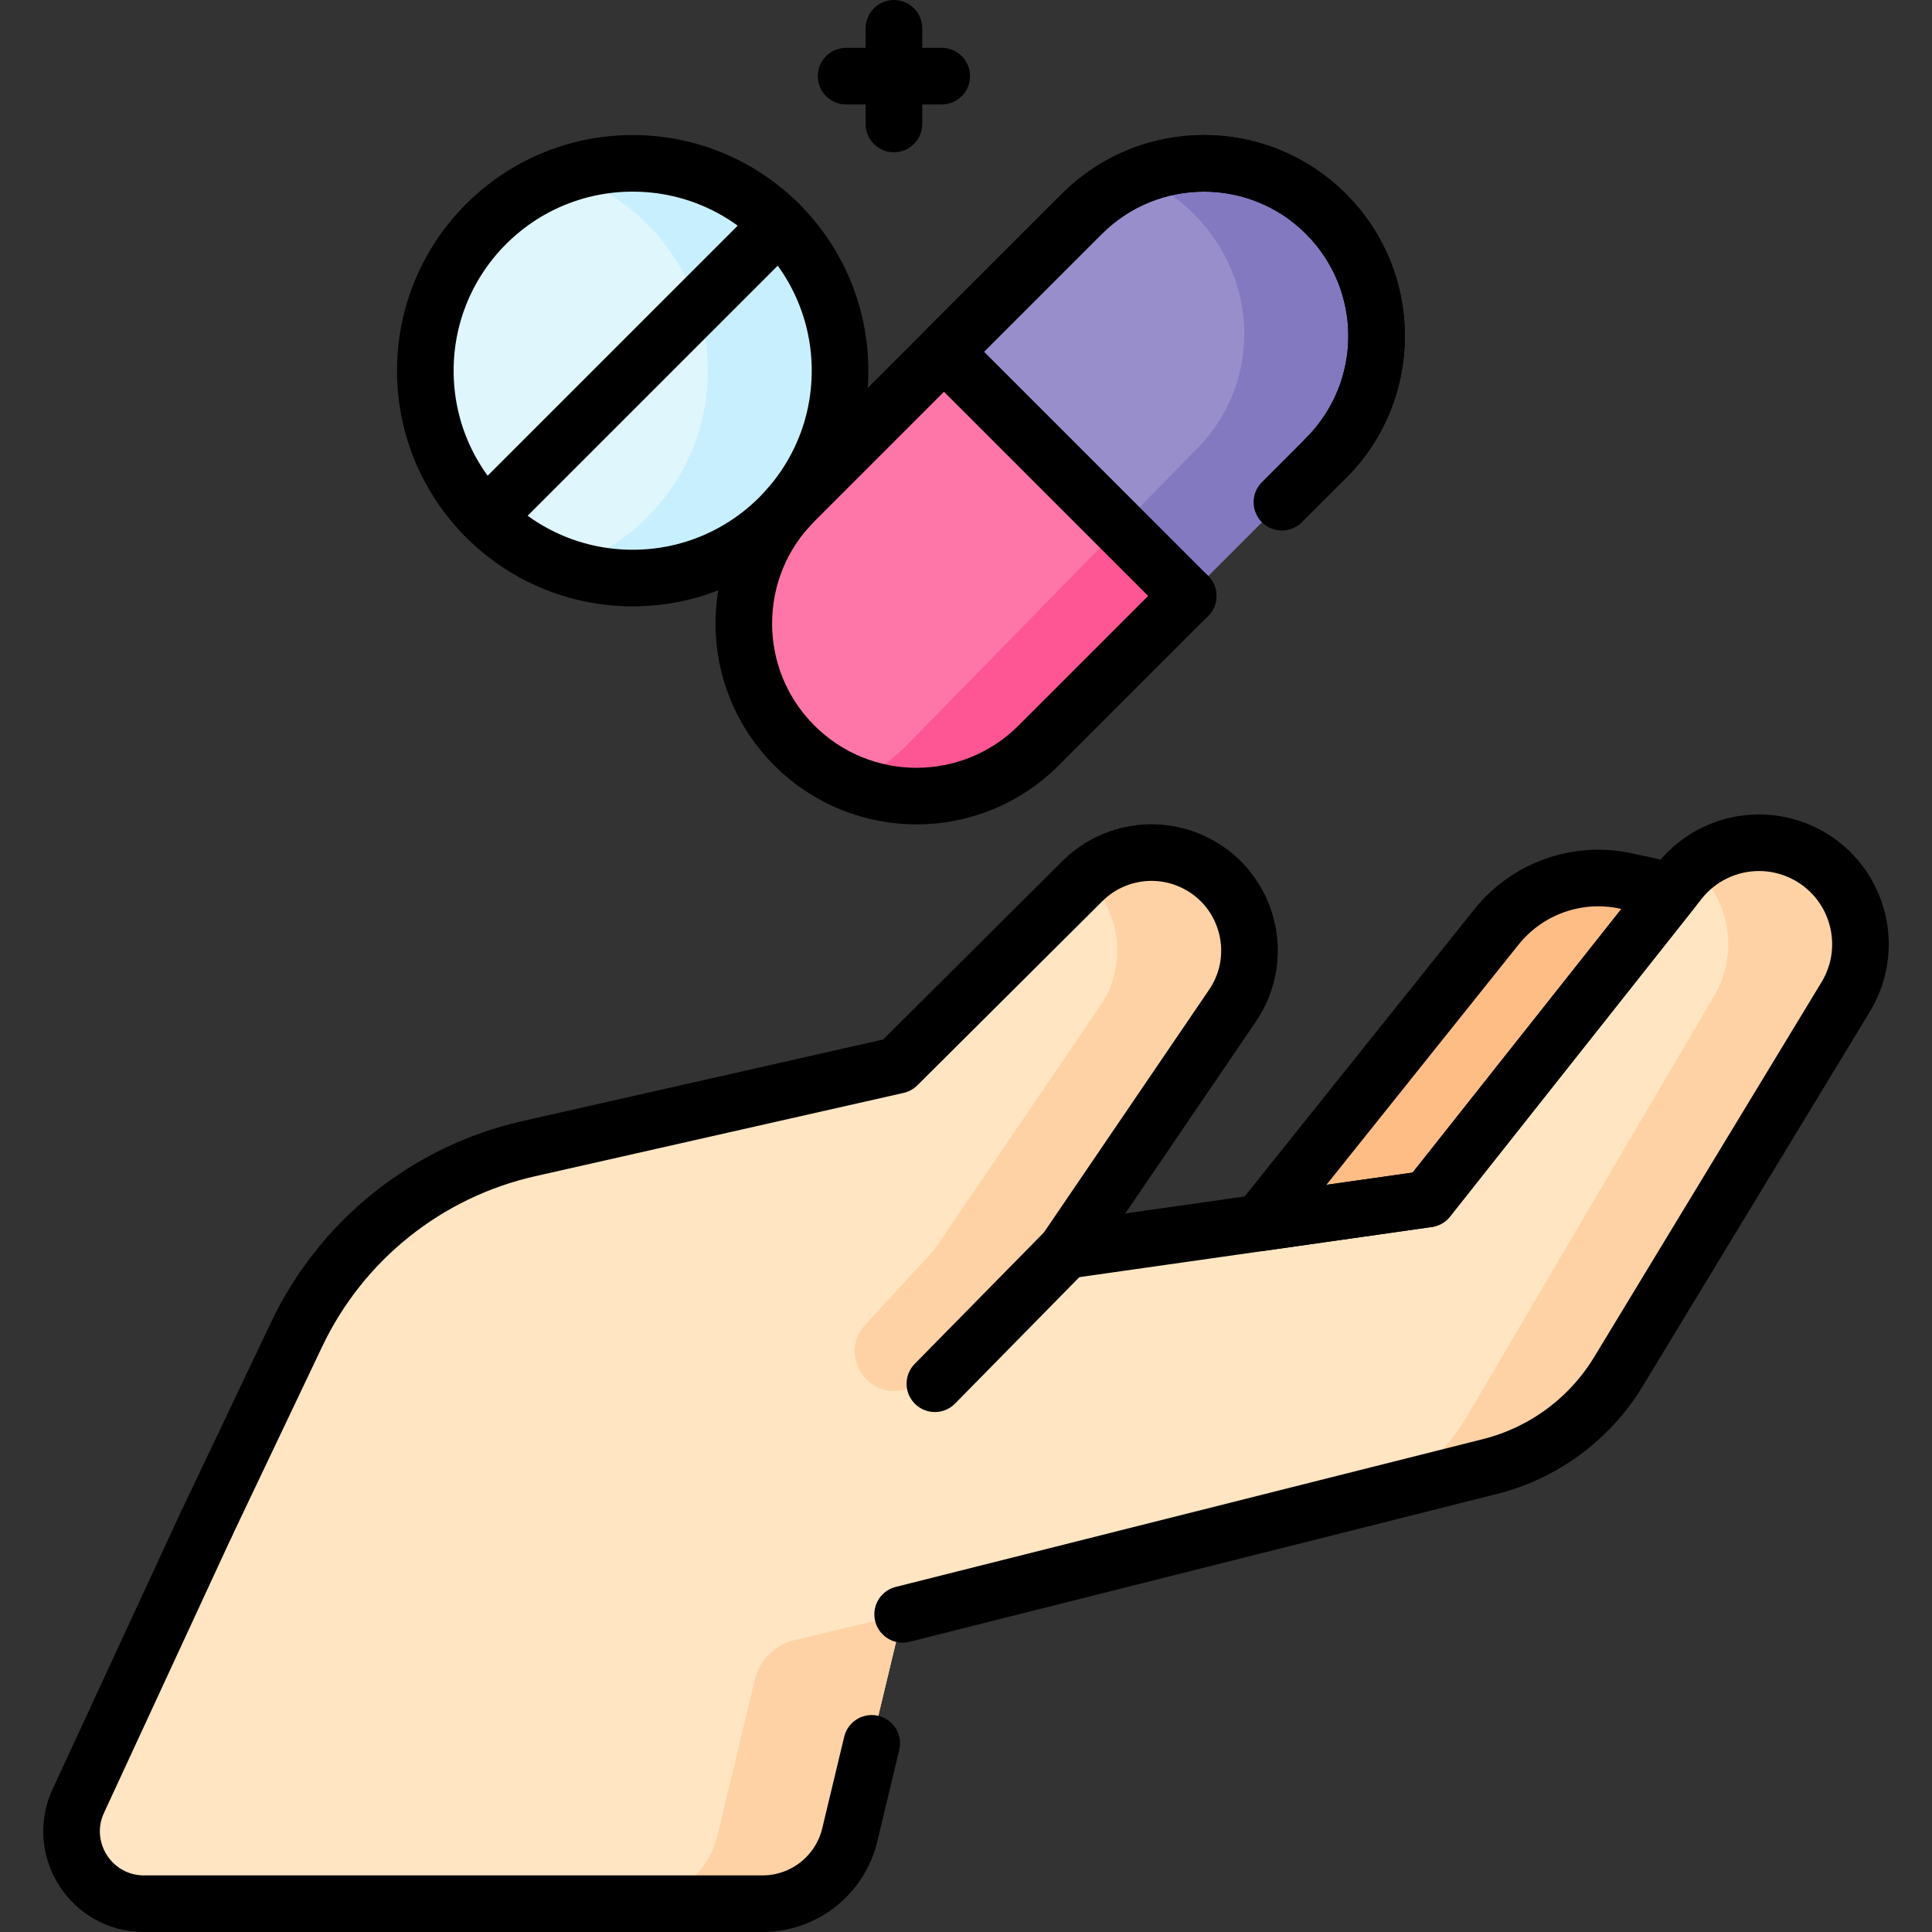 <svg xmlns="http://www.w3.org/2000/svg" xmlns:xlink="http://www.w3.org/1999/xlink" id="Layer_1" x="0px" y="0px" viewBox="0 0 512 512" style="enable-background:new 0 0 512 512;" xml:space="preserve"><rect x="0" y="0" width="512" height="512" fill="#333333" stroke="none"/><g>	<g>		<g>			<path style="fill:#FFE5C2;" d="M479.381,226.815L479.381,226.815c-11.529-6.518-26.088-3.669-34.31,6.715l-66.679,84.209&#10;&#9;&#9;&#9;&#9;l-95.923,13.652l44.153-64.88c9.189-13.502,3.776-32.033-11.236-38.467h0c-9.737-4.173-21.033-2.011-28.541,5.462l-49.038,48.812&#10;&#9;&#9;&#9;&#9;l-97.67,22.085c-26.962,6.096-49.635,24.229-61.508,49.192l-24.08,50.625l-33.794,73.058&#10;&#9;&#9;&#9;&#9;c-5.877,12.706,3.402,27.223,17.402,27.223h163.905c11.002,0,20.569-7.544,23.134-18.242l14.015-58.434l155.624-39.178&#10;&#9;&#9;&#9;&#9;c14.222-3.58,26.461-12.62,34.066-25.16l60.236-99.326C497.005,251.189,492.588,234.281,479.381,226.815z"></path>			<g>				<path style="fill:#FED2A4;" d="M200.043,445.126l-9.865,41.132c-2.566,10.698-12.133,18.242-23.135,18.242h35.019&#10;&#9;&#9;&#9;&#9;&#9;c11.002,0,20.569-7.544,23.134-18.242l14.015-58.434l-28.68,6.83C205.342,435.89,201.287,439.938,200.043,445.126z"></path>				<path style="fill:#FED2A4;" d="M479.381,226.815L479.381,226.815c-10.006-5.657-22.289-4.249-30.735,3.008&#10;&#9;&#9;&#9;&#9;&#9;c9.787,8.384,12.416,22.892,5.474,34.339L388.44,375.915c-4.884,8.053-11.685,14.651-19.689,19.298l26.085-6.567&#10;&#9;&#9;&#9;&#9;&#9;c14.222-3.58,26.461-12.62,34.066-25.16l60.236-99.326C497.005,251.189,492.588,234.281,479.381,226.815z"></path>			</g>			<g>				<path style="fill:#FED2A4;" d="M315.386,228.044L315.386,228.044c-9.39-4.024-20.22-2.142-27.714,4.7&#10;&#9;&#9;&#9;&#9;&#9;c9.206,8.413,11.422,22.76,3.931,33.767l-44.153,64.88l-18.13,19.628c-6.864,7.431-0.244,19.309,9.686,17.381l8.746-1.698&#10;&#9;&#9;&#9;&#9;&#9;l34.717-35.31l44.153-64.88C335.811,253.008,330.398,234.477,315.386,228.044z"></path>			</g>		</g>		<path style="fill:#FFBD86;" d="M333.842,324.079l62.738-78.428c8.186-10.233,21.458-14.954,34.267-12.188l12.192,2.633&#10;&#9;&#9;&#9;l-64.647,81.643L333.842,324.079z"></path>		<g>			<path style="fill:#FE76A8;" d="M351.394,121.41l-24.633,10.239l-11.882,26.277l-39.641,39.641&#10;&#9;&#9;&#9;&#9;c-17.878,17.878-46.848,17.878-64.726,0c-17.864-17.864-17.864-46.834,0.014-64.712l76.157-76.157&#10;&#9;&#9;&#9;&#9;c17.878-17.878,46.848-17.878,64.712-0.014c8.939,8.939,13.415,20.651,13.415,32.363&#10;&#9;&#9;&#9;&#9;C364.809,100.759,360.333,112.471,351.394,121.41z"></path>			<path style="fill:#FE5694;" d="M351.394,56.684c-13.475-13.475-33.268-16.779-49.855-9.919&#10;&#9;&#9;&#9;&#9;c5.395,2.232,10.451,5.534,14.836,9.919c17.698,17.761,18.102,45.978-0.339,63.423l-75.818,77.46&#10;&#9;&#9;&#9;&#9;c-4.391,4.391-9.453,7.697-14.853,9.931c16.588,6.862,36.386,3.556,49.872-9.931l39.641-39.641l9.349-20.676l27.166-15.84&#10;&#9;&#9;&#9;&#9;c8.939-8.939,13.415-20.651,13.415-32.363C364.809,77.335,360.333,65.623,351.394,56.684z"></path>			<path style="fill:#978ECB;" d="M351.394,121.41l-36.516,36.516l-64.712-64.712l36.516-36.516&#10;&#9;&#9;&#9;&#9;c17.878-17.878,46.848-17.878,64.712-0.014c8.939,8.939,13.415,20.651,13.415,32.363&#10;&#9;&#9;&#9;&#9;C364.809,100.759,360.333,112.471,351.394,121.41z"></path>			<path style="fill:#8379C1;" d="M351.394,56.684c-13.475-13.475-33.268-16.779-49.855-9.919&#10;&#9;&#9;&#9;&#9;c5.395,2.232,10.451,5.534,14.836,9.919c17.698,17.761,18.102,45.978-0.339,63.423l-19.28,19.697l18.122,18.122l36.516-36.516&#10;&#9;&#9;&#9;&#9;c8.939-8.939,13.415-20.651,13.415-32.363C364.809,77.335,360.333,65.623,351.394,56.684z"></path>		</g>		<g>			<circle style="fill:#DFF6FD;" cx="167.666" cy="98.238" r="54.95"></circle>		</g>		<path style="fill:#C8EFFE;" d="M206.521,59.383c-15.247-15.247-37.221-19.648-56.365-13.23c7.8,2.615,15.133,7.017,21.346,13.23&#10;&#9;&#9;&#9;c21.459,21.459,21.459,56.251,0,77.711c-6.212,6.212-13.545,10.614-21.346,13.23c19.144,6.419,41.118,2.017,56.365-13.23&#10;&#9;&#9;&#9;C227.98,115.634,227.98,80.842,206.521,59.383z"></path>	</g>	<g>		<g>			<path style="fill:none;stroke:#000000;stroke-width:15;stroke-linecap:round;stroke-linejoin:round;stroke-miterlimit:10;" d="&#10;&#9;&#9;&#9;&#9;M231.016,462.003l-5.815,24.257c-2.57,10.7-12.14,18.24-23.14,18.24h-163.9c-14,0-23.28-14.52-17.41-27.22l33.8-73.06"></path>			<path style="fill:none;stroke:#000000;stroke-width:15;stroke-linecap:round;stroke-linejoin:round;stroke-miterlimit:10;" d="&#10;&#9;&#9;&#9;&#9;M282.471,331.39l95.92-13.65l66.68-84.21c5.26-6.64,13.11-10.2,21.1-10.2c4.5,0,9.05,1.13,13.21,3.48&#10;&#9;&#9;&#9;&#9;c13.21,7.47,17.62,24.38,9.76,37.35l-60.24,99.33c-7.6,12.54-19.84,21.58-34.06,25.16l-155.63,39.17"></path>			<path style="fill:none;stroke:#000000;stroke-width:15;stroke-linecap:round;stroke-linejoin:round;stroke-miterlimit:10;" d="&#10;&#9;&#9;&#9;&#9;M54.549,404.219l24.08-50.625c11.874-24.963,34.546-43.095,61.508-49.192l97.67-22.085l49.038-48.812&#10;&#9;&#9;&#9;&#9;c7.508-7.473,18.804-9.635,28.541-5.462l0,0c15.011,6.433,20.424,24.965,11.236,38.467l-44.153,64.88l-34.717,35.311"></path>		</g>		<path style="fill:none;stroke:#000000;stroke-width:15;stroke-linecap:round;stroke-linejoin:round;stroke-miterlimit:10;" d="&#10;&#9;&#9;&#9;M333.842,324.079l62.738-78.428c8.186-10.233,21.458-14.954,34.267-12.188l12.192,2.633l-64.647,81.643L333.842,324.079z"></path>		<g>			<path style="fill:none;stroke:#000000;stroke-width:15;stroke-linecap:round;stroke-linejoin:round;stroke-miterlimit:10;" d="&#10;&#9;&#9;&#9;&#9;M314.878,157.926l-39.641,39.641c-17.878,17.878-46.848,17.878-64.726,0c-17.864-17.864-17.864-46.834,0.014-64.712&#10;&#9;&#9;&#9;&#9;l76.157-76.157c17.878-17.878,46.848-17.878,64.712-0.014c8.939,8.939,13.415,20.651,13.415,32.363&#10;&#9;&#9;&#9;&#9;c0,11.712-4.477,23.424-13.415,32.363l-11.677,11.677"></path>			<path style="fill:none;stroke:#000000;stroke-width:15;stroke-linecap:round;stroke-linejoin:round;stroke-miterlimit:10;" d="&#10;&#9;&#9;&#9;&#9;M314.878,157.926l-64.712-64.712l36.516-36.516c17.878-17.878,46.848-17.878,64.712-0.014&#10;&#9;&#9;&#9;&#9;c8.939,8.939,13.415,20.651,13.415,32.363c0,11.712-4.477,23.424-13.415,32.363"></path>		</g>		<g>							<line style="fill:none;stroke:#000000;stroke-width:15;stroke-linecap:round;stroke-linejoin:round;stroke-miterlimit:10;" x1="236.898" y1="7.5" x2="236.898" y2="32.85"></line>							<line style="fill:none;stroke:#000000;stroke-width:15;stroke-linecap:round;stroke-linejoin:round;stroke-miterlimit:10;" x1="249.572" y1="20.175" x2="224.223" y2="20.175"></line>		</g>		<g>							<circle style="fill:none;stroke:#000000;stroke-width:15;stroke-linecap:round;stroke-linejoin:round;stroke-miterlimit:10;" cx="167.666" cy="98.238" r="54.95"></circle>							<line style="fill:none;stroke:#000000;stroke-width:15;stroke-linecap:round;stroke-linejoin:round;stroke-miterlimit:10;" x1="206.521" y1="59.383" x2="128.81" y2="137.093"></line>		</g>	</g></g><g></g><g></g><g></g><g></g><g></g><g></g><g></g><g></g><g></g><g></g><g></g><g></g><g></g><g></g><g></g></svg>